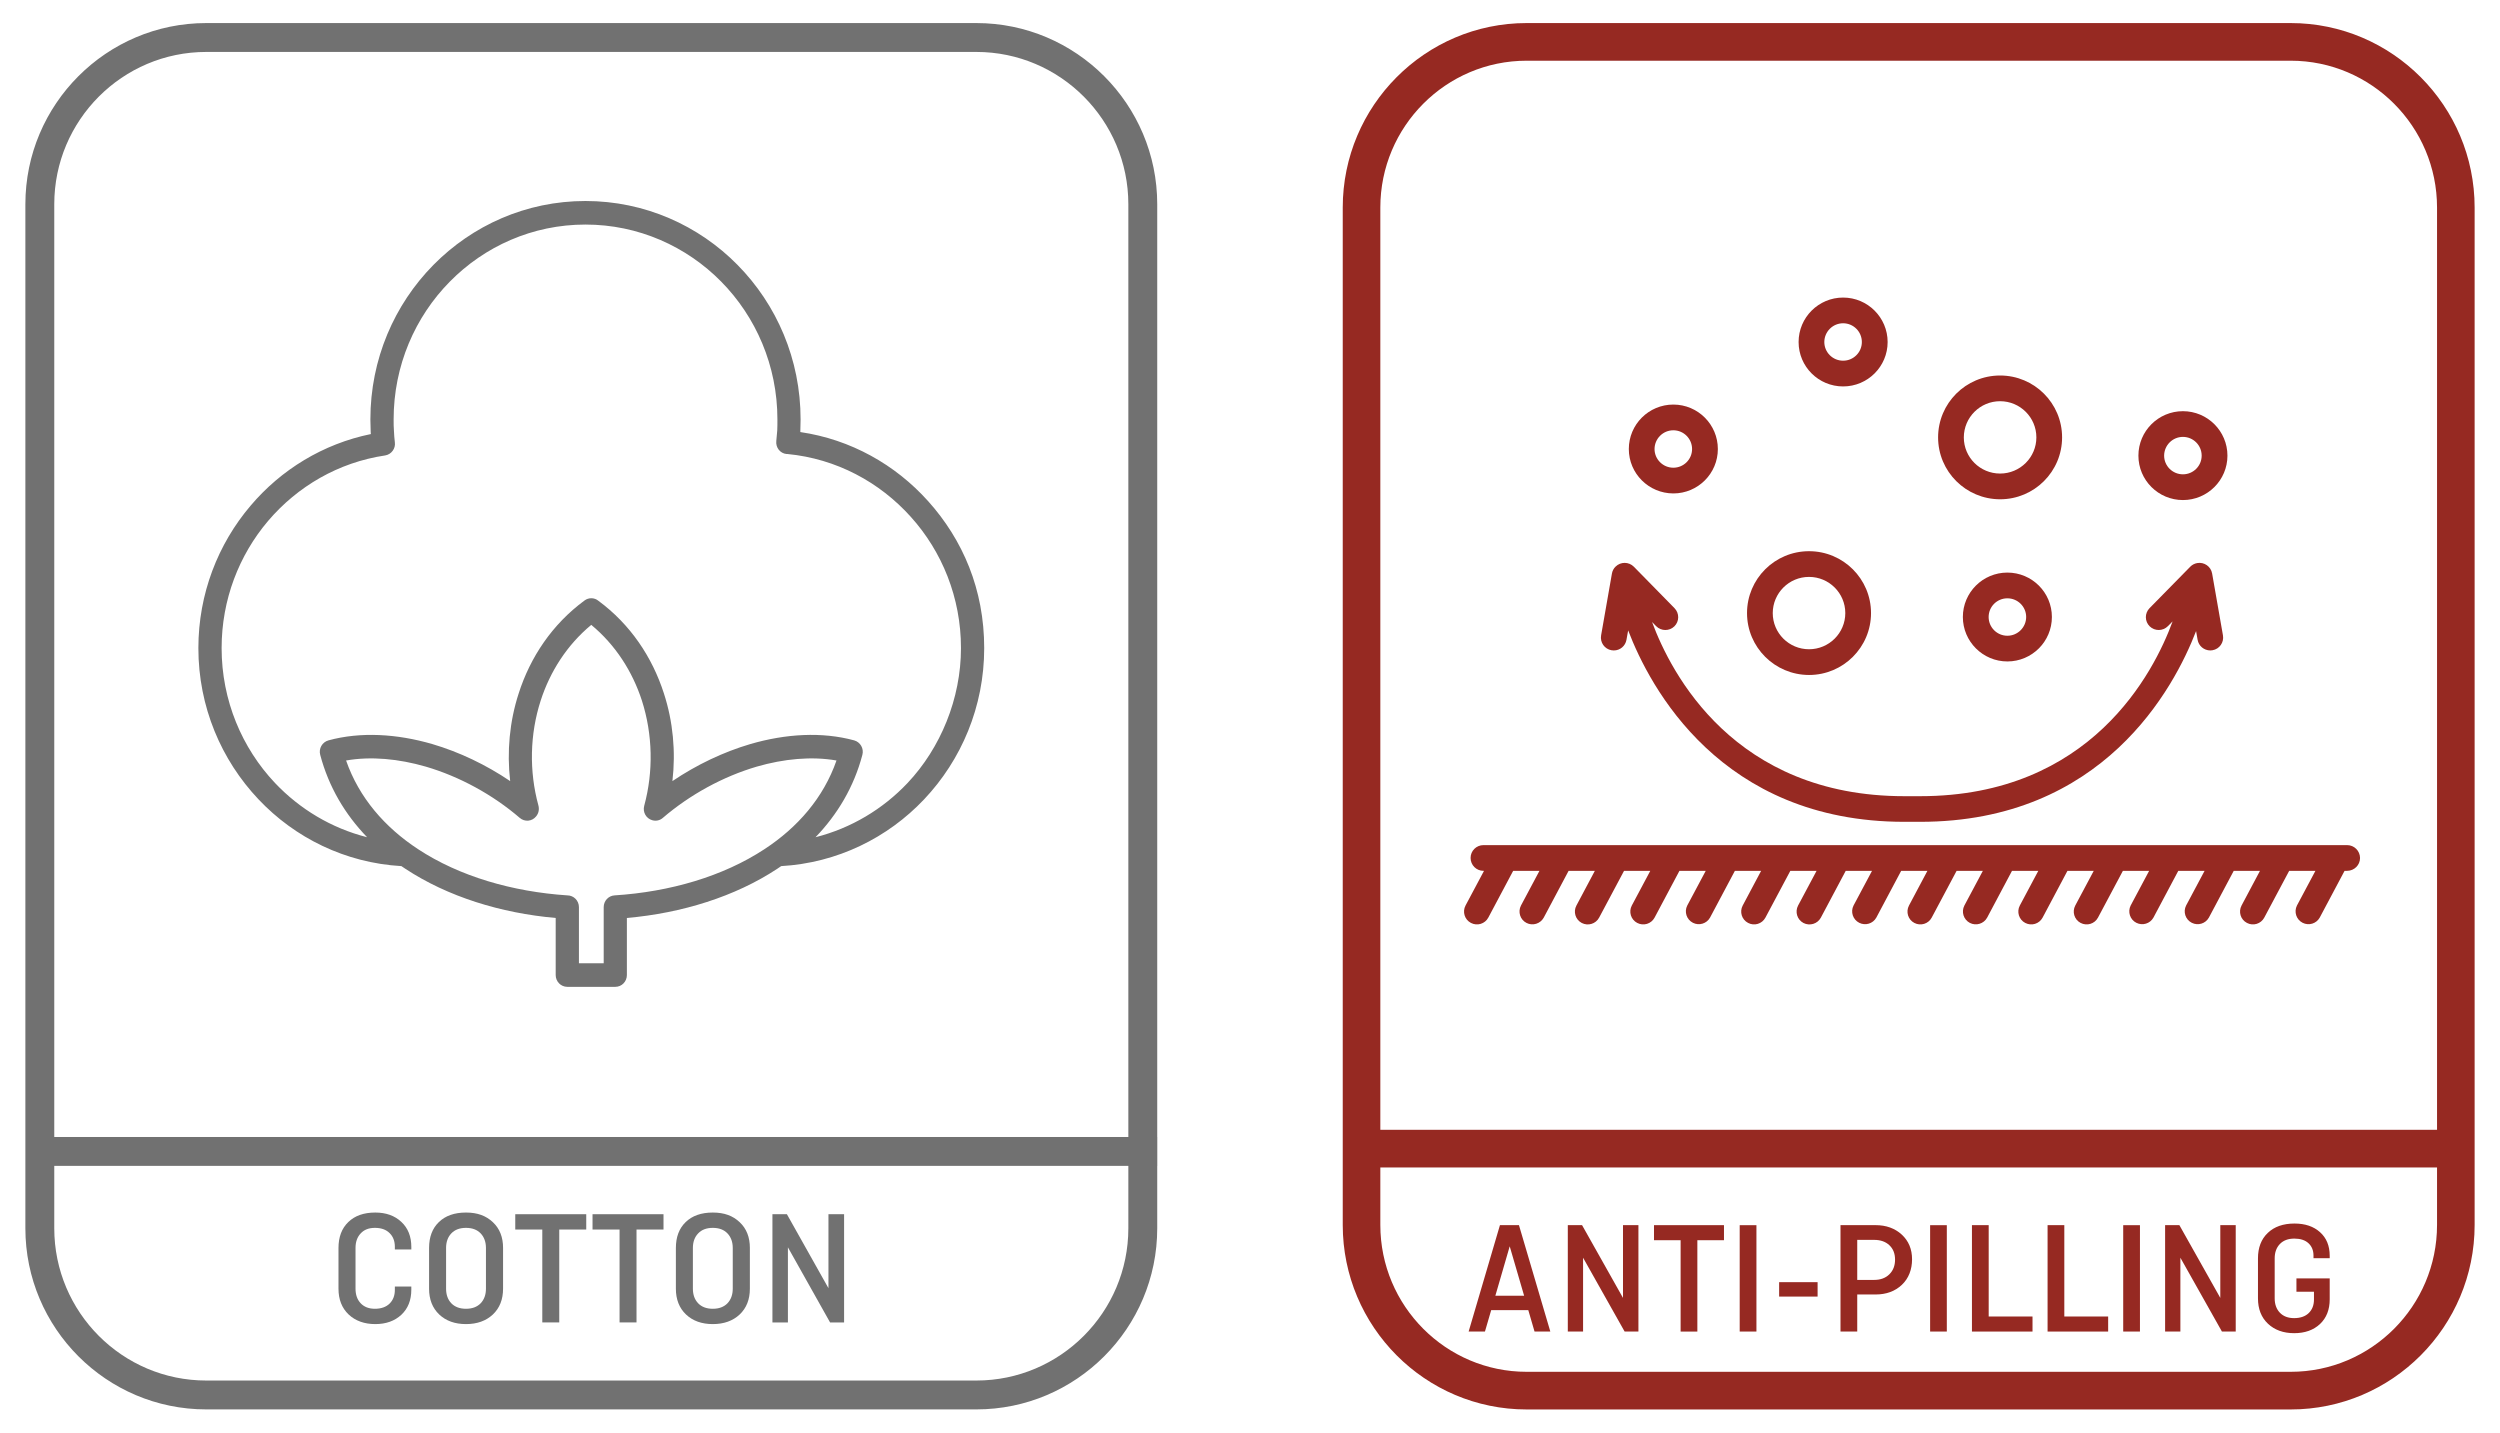 <?xml version="1.0" encoding="UTF-8"?>
<svg xmlns="http://www.w3.org/2000/svg" id="Camada_1" data-name="Camada 1" viewBox="0 0 1884.8 1080">
  <defs>
    <style>
      .cls-1 {
        fill: #962922;
      }

      .cls-2 {
        fill: #717171;
      }
    </style>
  </defs>
  <g>
    <path class="cls-2" d="M684.24,590.31c-18.59,19.67-42.52,34.08-69.4,40.89,16.56-17.2,28.95-37.9,35.32-62.11,1.27-4.74-1.51-9.6-6.17-10.91-24.29-6.61-51.6-4.98-78.2,2.75-20.54,6.05-40.61,15.65-58.85,27.95,2.59-22.14.48-44.91-6.41-66.09-8.76-27.27-25.2-52.04-49.49-69.92-2.91-2.39-7.25-2.51-10.39-.12-24.29,17.88-40.85,42.64-49.61,70.04-6.89,21.18-8.96,43.96-6.41,66.09-18.2-12.3-38.26-21.9-58.81-27.95-26.64-7.72-53.95-9.36-78.2-2.75-4.7,1.31-7.49,6.17-6.21,10.91,6.41,24.21,18.75,44.91,35.36,62.11-26.88-6.81-50.8-21.22-69.44-40.89-24.84-26.32-40.25-62.23-40.25-101.69,0-36.59,13.18-70.11,35-95.84,22.18-26.08,53.11-44.2,88.27-49.41,4.66-.72,8.04-5.22,7.33-9.95-.36-2.95-.56-5.81-.68-8.52-.24-2.75-.24-5.57-.24-8.68,0-40.61,16.2-77.36,42.36-103.88,26.12-26.56,62.31-43.04,102.25-43.04s76.21,16.48,102.37,43.04c26.12,26.52,42.36,63.27,42.36,103.88,0,2.99,0,5.69-.12,8.2-.24,2.59-.48,5.34-.72,8.04-.56,4.98,2.91,9.36,7.72,9.83h.68c36.79,3.54,69.44,21.1,93.05,47.42,23.45,26.04,37.78,60.76,37.78,98.9s-15.41,75.37-40.25,101.69M463.42,675.04c-4.66.24-8.28,4.14-8.28,8.88v42.28h-18.67v-42.28c0-4.98-3.98-8.88-8.76-8.88-41.33-2.75-81.34-14.33-112.52-34.84-25.08-16.48-44.47-38.74-54.27-66.85,18.91-3.3,39.66-1.27,60.08,4.62,25.48,7.49,50.45,21.1,70.87,38.66,3.74,3.19,9.2,2.71,12.26-1.08,2.07-2.39,2.55-5.57,1.75-8.44-7.01-25.68-6.45-53.55,1.75-78.91,7.09-21.9,19.83-41.93,38.14-57.1,18.32,15.17,31.06,35.2,38.18,57.1,8.16,25.48,8.76,53.47,1.75,79.27-1.31,4.74,1.39,9.6,6.05,10.91,2.91.84,5.85.12,7.96-1.75,20.5-17.56,45.39-31.18,70.83-38.66,20.43-5.89,41.21-7.92,60.12-4.62-9.83,28.11-29.18,50.37-54.31,66.85-31.37,20.62-71.55,32.21-112.96,34.84M699.65,377.74c-24.65-27.47-58.37-46.46-96.27-52v-.36c.12-3.34.2-6.41.2-9.16,0-45.47-18.08-86.6-47.5-116.46-29.26-29.74-69.92-48.22-114.71-48.22s-85.32,18.47-114.63,48.22c-29.42,29.86-47.5,70.99-47.5,116.46,0,2.99.12,6.29.24,9.64l.12,1.39c-35.95,7.37-67.69,26.8-90.7,54.03-24.49,28.79-39.34,66.37-39.34,107.34,0,44.23,17.28,84.37,45.31,113.99,27.43,29.07,65.46,47.94,107.74,50.37,1,.68,1.99,1.35,3.03,2.03,31.85,20.98,71.87,33.41,113.31,37.07v43.04c0,4.86,3.86,8.88,8.76,8.88h36.19c4.9,0,8.72-4.02,8.72-8.88v-43.04c41.45-3.66,81.5-16.09,113.35-37.07,1-.68,1.99-1.35,2.99-2.03,42.28-2.43,80.31-21.3,107.78-50.37,27.99-29.62,45.27-69.76,45.27-113.99s-16.09-81.62-42.36-110.89"></path>
    <path class="cls-2" d="M736.1,1062.58H155.48c-75.18,0-136.35-61.24-136.35-136.55V153.98c0-75.31,61.16-136.59,136.35-136.59h580.63c75.18,0,136.35,61.28,136.35,136.59v772.05c0,75.31-61.16,136.55-136.35,136.55ZM155.48,39.16c-63.17,0-114.57,51.52-114.57,114.82v772.05c0,63.3,51.39,114.78,114.57,114.78h580.63c63.17,0,114.57-51.48,114.57-114.78V153.98c0-63.3-51.39-114.82-114.57-114.82H155.48Z"></path>
    <path class="cls-2" d="M297.68,969.95h12.42v2.35c0,7.96-2.51,14.25-7.53,18.95-5.02,4.66-11.55,7.01-19.67,7.01s-14.97-2.43-20.07-7.25c-5.1-4.86-7.64-11.35-7.64-19.47v-30.66c0-8.28,2.47-14.81,7.41-19.55,4.9-4.78,11.71-7.17,20.31-7.17,8.12,0,14.65,2.35,19.67,7.05,5.02,4.66,7.53,10.99,7.53,18.91v1.87h-12.42v-1.99c0-4.3-1.31-7.76-3.98-10.35-2.63-2.63-6.33-3.94-11.03-3.94s-8.16,1.39-10.75,4.18c-2.63,2.79-3.9,6.45-3.9,10.99v30.66c0,4.58,1.27,8.24,3.9,11.03,2.59,2.75,6.17,4.14,10.75,4.14s8.4-1.31,11.03-3.9c2.67-2.63,3.98-6.09,3.98-10.39v-2.47Z"></path>
    <path class="cls-2" d="M336.31,940.88v30.7c0,4.54,1.31,8.2,3.94,10.99,2.67,2.75,6.37,4.14,11.07,4.14s8.4-1.39,11.07-4.14c2.63-2.79,3.98-6.45,3.98-10.99v-30.7c0-4.54-1.35-8.2-3.98-10.99-2.67-2.79-6.33-4.18-11.07-4.18s-8.4,1.39-11.07,4.18c-2.63,2.79-3.94,6.45-3.94,10.99M379.27,940.88v30.7c0,8.08-2.55,14.57-7.68,19.43-5.14,4.82-11.9,7.25-20.27,7.25s-15.09-2.43-20.19-7.25c-5.1-4.86-7.64-11.35-7.64-19.43v-30.7c0-8.28,2.47-14.81,7.41-19.55,4.94-4.78,11.75-7.17,20.43-7.17s15.13,2.43,20.27,7.29c5.14,4.82,7.68,11.31,7.68,19.43"></path>
  </g>
  <polygon class="cls-2" points="388.47 926.97 388.47 915.42 441.98 915.42 441.98 926.97 421.63 926.97 421.63 997 408.85 997 408.85 926.97 388.47 926.97"></polygon>
  <polygon class="cls-2" points="446.72 926.97 446.72 915.42 500.23 915.42 500.23 926.97 479.88 926.97 479.88 997 467.1 997 467.1 926.97 446.72 926.97"></polygon>
  <path class="cls-2" d="M522.38,940.88v30.7c0,4.54,1.31,8.2,3.98,10.99,2.63,2.75,6.33,4.14,11.03,4.14s8.4-1.39,11.07-4.14c2.63-2.79,3.98-6.45,3.98-10.99v-30.7c0-4.54-1.35-8.2-3.98-10.99-2.67-2.79-6.33-4.18-11.07-4.18s-8.4,1.39-11.03,4.18c-2.67,2.79-3.98,6.45-3.98,10.99M565.34,940.88v30.7c0,8.08-2.55,14.57-7.68,19.43-5.14,4.82-11.9,7.25-20.27,7.25s-15.09-2.43-20.19-7.25c-5.1-4.86-7.64-11.35-7.64-19.43v-30.7c0-8.28,2.47-14.81,7.41-19.55,4.94-4.78,11.75-7.17,20.43-7.17s15.13,2.43,20.27,7.29c5.14,4.82,7.68,11.31,7.68,19.43"></path>
  <polygon class="cls-2" points="636.38 915.42 636.38 997.04 625.83 997.04 594.02 940.38 594.02 997.04 582.35 997.04 582.35 915.42 593.26 915.42 624.59 971.2 624.59 915.42 636.38 915.42"></polygon>
  <g>
    <rect class="cls-2" x="32.76" y="857.2" width="839.59" height="21.77"></rect>
    <path class="cls-1" d="M1727,1062.62h-576.05c-76.44,0-138.63-62.41-138.63-139.08V156.47c0-76.68,62.19-139.08,138.63-139.08h576.05c76.47,0,138.67,62.41,138.67,139.08v767.07c0,76.68-62.21,139.08-138.67,139.08ZM1040.66,880.18v43.35c0,61.05,49.48,110.7,110.29,110.7h576.05c60.84,0,110.33-49.65,110.33-110.7v-43.35h-796.67ZM1040.66,851.8h796.67V156.47c0-61.05-49.49-110.7-110.33-110.7h-576.05c-60.81,0-110.29,49.65-110.29,110.7v695.33Z"></path>
  </g>
  <path class="cls-1" d="M1138.2,939.62l-10.83,37.27h21.7l-10.87-37.27ZM1119.53,1003.89h-12.3l23.61-80.23h14.33l23.65,80.23h-11.9l-4.7-16.13h-27.99l-4.7,16.13Z"></path>
  <polygon class="cls-1" points="1235.24 923.66 1235.24 1003.89 1224.84 1003.89 1193.51 948.22 1193.51 1003.89 1182 1003.89 1182 923.66 1192.75 923.66 1223.61 978.52 1223.61 923.66 1235.24 923.66"></polygon>
  <polygon class="cls-1" points="1246.98 935.02 1246.98 923.67 1299.74 923.67 1299.74 935.02 1279.67 935.02 1279.67 1003.9 1267.05 1003.9 1267.05 935.02 1246.98 935.02"></polygon>
  <rect class="cls-1" x="1311.59" y="923.69" width="12.62" height="80.19"></rect>
  <rect class="cls-1" x="1341.33" y="966.65" width="28.99" height="10.87"></rect>
  <path class="cls-1" d="M1413.03,934.77h-12.82v30.18h12.82c4.74,0,8.56-1.43,11.39-4.22,2.87-2.83,4.3-6.49,4.3-11.07s-1.43-8.16-4.3-10.87c-2.83-2.67-6.65-4.02-11.39-4.02M1387.59,1003.89v-80.23h26.44c8,0,14.57,2.39,19.75,7.13,5.18,4.78,7.76,10.99,7.76,18.63s-2.55,14.41-7.68,19.23c-5.14,4.86-11.75,7.29-19.83,7.29h-13.82v27.95h-12.62Z"></path>
  <rect class="cls-1" x="1455.16" y="923.69" width="12.58" height="80.19"></rect>
  <polygon class="cls-1" points="1499.31 923.66 1499.31 992.54 1532.35 992.54 1532.35 1003.89 1486.69 1003.89 1486.69 923.66 1499.31 923.66"></polygon>
  <polygon class="cls-1" points="1556.33 923.66 1556.33 992.54 1589.38 992.54 1589.38 1003.89 1543.71 1003.89 1543.71 923.66 1556.33 923.66"></polygon>
  <rect class="cls-1" x="1600.73" y="923.69" width="12.62" height="80.19"></rect>
  <polygon class="cls-1" points="1685.56 923.66 1685.56 1003.89 1675.16 1003.89 1643.83 948.22 1643.83 1003.89 1632.32 1003.89 1632.32 923.66 1643.07 923.66 1673.93 978.52 1673.93 923.66 1685.56 923.66"></polygon>
  <g>
    <path class="cls-1" d="M1731.33,973.85v-10.03h25.08v15.77c0,7.8-2.43,14.02-7.33,18.63-4.9,4.58-11.39,6.89-19.47,6.89s-14.73-2.39-19.75-7.13c-5.06-4.78-7.53-11.15-7.53-19.11v-30.18c0-8.04,2.43-14.45,7.37-19.15,4.94-4.74,11.67-7.09,20.15-7.09,8,0,14.41,2.15,19.27,6.53,4.86,4.34,7.29,10.27,7.29,17.76v1.83h-12.22v-1.95c0-3.9-1.27-7.01-3.82-9.36-2.51-2.31-6.05-3.46-10.63-3.46s-8.28,1.35-10.91,4.1c-2.59,2.71-3.9,6.33-3.9,10.79v30.18c0,4.46,1.31,8.08,3.9,10.79,2.63,2.75,6.21,4.1,10.79,4.1s8.4-1.27,11.03-3.86c2.59-2.55,3.9-5.93,3.9-10.19v-5.85h-13.22Z"></path>
    <path class="cls-1" d="M1769.65,637.15h-651.26c-5.34,0-9.71,4.34-9.68,9.68,0,5.38,4.34,9.71,9.68,9.71h.44l-13.94,26.16c-2.51,4.74-.68,10.63,4.06,13.1,4.74,2.51,10.59.72,13.1-3.98l18.75-35.28h19.83l-13.94,26.16c-2.47,4.78-.64,10.63,4.14,13.1,4.7,2.43,10.47.64,13.02-3.98l18.75-35.28h19.79l-13.9,26.16c-2.55,4.74-.72,10.63,4.02,13.14,4.74,2.47,10.59.68,13.1-4.02l18.79-35.28h19.79l-13.94,26.16c-2.51,4.74-.68,10.63,4.06,13.1,4.74,2.51,10.59.72,13.1-3.98l18.75-35.28h19.83l-13.94,26.16c-2.43,4.78-.48,10.63,4.3,13.02,4.62,2.35,10.31.64,12.86-3.9l18.75-35.28h19.79l-13.9,26.16c-2.51,4.74-.72,10.63,4.06,13.1,4.7,2.51,10.55.72,13.06-3.98l18.79-35.28h19.79l-13.94,26.16c-2.51,4.74-.72,10.63,4.02,13.14,4.74,2.47,10.63.68,13.14-4.02l18.75-35.28h19.83l-13.94,26.16c-2.43,4.78-.48,10.63,4.3,13.02,4.66,2.35,10.31.64,12.86-3.9l18.75-35.28h19.79l-13.9,26.16c-2.51,4.74-.72,10.63,4.02,13.1,4.74,2.51,10.59.72,13.1-3.98l18.79-35.28h19.79l-13.94,26.16c-2.47,4.78-.6,10.63,4.14,13.1,4.7,2.43,10.51.64,13.02-3.98l18.75-35.28h19.83l-13.94,26.16c-2.51,4.74-.68,10.63,4.06,13.1,4.74,2.51,10.59.72,13.1-3.98l18.75-35.28h19.83l-13.94,26.16c-2.51,4.74-.72,10.63,4.02,13.1,4.74,2.51,10.59.72,13.1-3.98l18.79-35.28h19.79l-13.94,26.16c-2.39,4.78-.48,10.63,4.3,13.02,4.66,2.35,10.31.64,12.86-3.9l18.75-35.28h19.83l-13.94,26.16c-2.43,4.78-.48,10.63,4.3,13.02,4.66,2.35,10.31.64,12.86-3.9l18.75-35.28h19.79l-13.9,26.16c-2.51,4.74-.72,10.63,4.06,13.1,4.7,2.51,10.55.72,13.06-3.98l18.79-35.28h19.79l-13.94,26.16c-2.39,4.78-.48,10.63,4.3,13.02,4.66,2.35,10.31.64,12.86-3.9l18.75-35.28h1.95c5.38-.04,9.71-4.34,9.71-9.71-.04-5.34-4.38-9.68-9.71-9.68Z"></path>
    <path class="cls-1" d="M1507.91,302.48c15.09,0,27.35,12.22,27.35,27.27s-12.26,27.27-27.35,27.27-27.35-12.18-27.35-27.27c.04-15.05,12.26-27.27,27.35-27.27M1507.91,376.42c25.8,0,46.74-20.9,46.74-46.66s-20.94-46.66-46.74-46.66-46.74,20.9-46.74,46.66,20.94,46.62,46.74,46.66"></path>
    <path class="cls-1" d="M1363.86,434.94c15.09,0,27.35,12.22,27.35,27.27s-12.26,27.27-27.35,27.27-27.35-12.18-27.35-27.27c.04-15.05,12.26-27.27,27.35-27.27M1363.86,508.88c25.8,0,46.74-20.9,46.74-46.66s-20.9-46.66-46.74-46.66-46.74,20.9-46.74,46.66,20.94,46.62,46.74,46.66"></path>
    <path class="cls-1" d="M1513.4,479.3c-7.8,0-14.13-6.33-14.13-14.13s6.33-14.09,14.13-14.09,14.17,6.29,14.17,14.09c-.04,7.8-6.37,14.13-14.17,14.13M1513.4,431.68c-18.55,0-33.56,15.01-33.56,33.48s15.05,33.52,33.56,33.52,33.56-15.01,33.56-33.52-15.05-33.48-33.56-33.48"></path>
    <path class="cls-1" d="M1389.56,243.72c7.8,0,14.13,6.33,14.13,14.13s-6.33,14.09-14.13,14.09-14.17-6.29-14.17-14.09c.04-7.8,6.37-14.13,14.17-14.13ZM1389.56,291.34c18.55,0,33.56-15.01,33.56-33.48s-15.05-33.52-33.56-33.52-33.56,15.01-33.56,33.52,15.01,33.48,33.56,33.48"></path>
    <path class="cls-1" d="M1645.75,329.38c7.8,0,14.13,6.33,14.13,14.13s-6.33,14.09-14.13,14.09-14.17-6.29-14.17-14.09c.04-7.8,6.37-14.13,14.17-14.13M1645.75,377c18.55,0,33.56-15.01,33.56-33.48s-15.01-33.52-33.56-33.52-33.56,15.01-33.56,33.52,15.05,33.48,33.56,33.48"></path>
    <path class="cls-1" d="M1261.56,324.4c7.8,0,14.13,6.33,14.13,14.13s-6.33,14.09-14.13,14.09-14.17-6.33-14.17-14.09c.04-7.8,6.37-14.13,14.17-14.13M1261.56,372.01c18.55,0,33.56-15.01,33.56-33.48s-15.01-33.52-33.56-33.52-33.56,15.01-33.56,33.52,15.05,33.44,33.56,33.48"></path>
    <path class="cls-1" d="M1215,490.23c.56.08,1.11.16,1.67.16,4.74,0,8.76-3.38,9.56-8.04l1.27-7.09c16.28,42.68,69.68,144.33,208.23,144.33h11.9c137.96,0,191.47-100.81,208.04-143.81l1.15,6.57c.8,4.66,4.82,8,9.56,8.04.56,0,1.11-.08,1.67-.16,5.3-.92,8.8-5.93,7.88-11.23l-8.16-46.62c-.92-5.3-5.97-8.8-11.23-7.88-2.03.36-3.86,1.31-5.26,2.75l-30.7,31.26c-3.74,3.82-3.7,9.95.12,13.7,3.86,3.74,9.99,3.66,13.74-.16l3.54-3.58c-14.13,38.5-61.63,131.79-190.36,131.79h-11.9c-128.25,0-175.86-92.53-190.2-131.31l3.07,3.11c3.74,3.82,9.91,3.9,13.74.16,3.82-3.74,3.86-9.87.12-13.7l-30.66-31.26c-3.78-3.82-9.91-3.86-13.74-.12-1.47,1.39-2.43,3.23-2.79,5.26l-8.16,46.62c-.92,5.3,2.59,10.31,7.88,11.23"></path>
  </g>
</svg>
